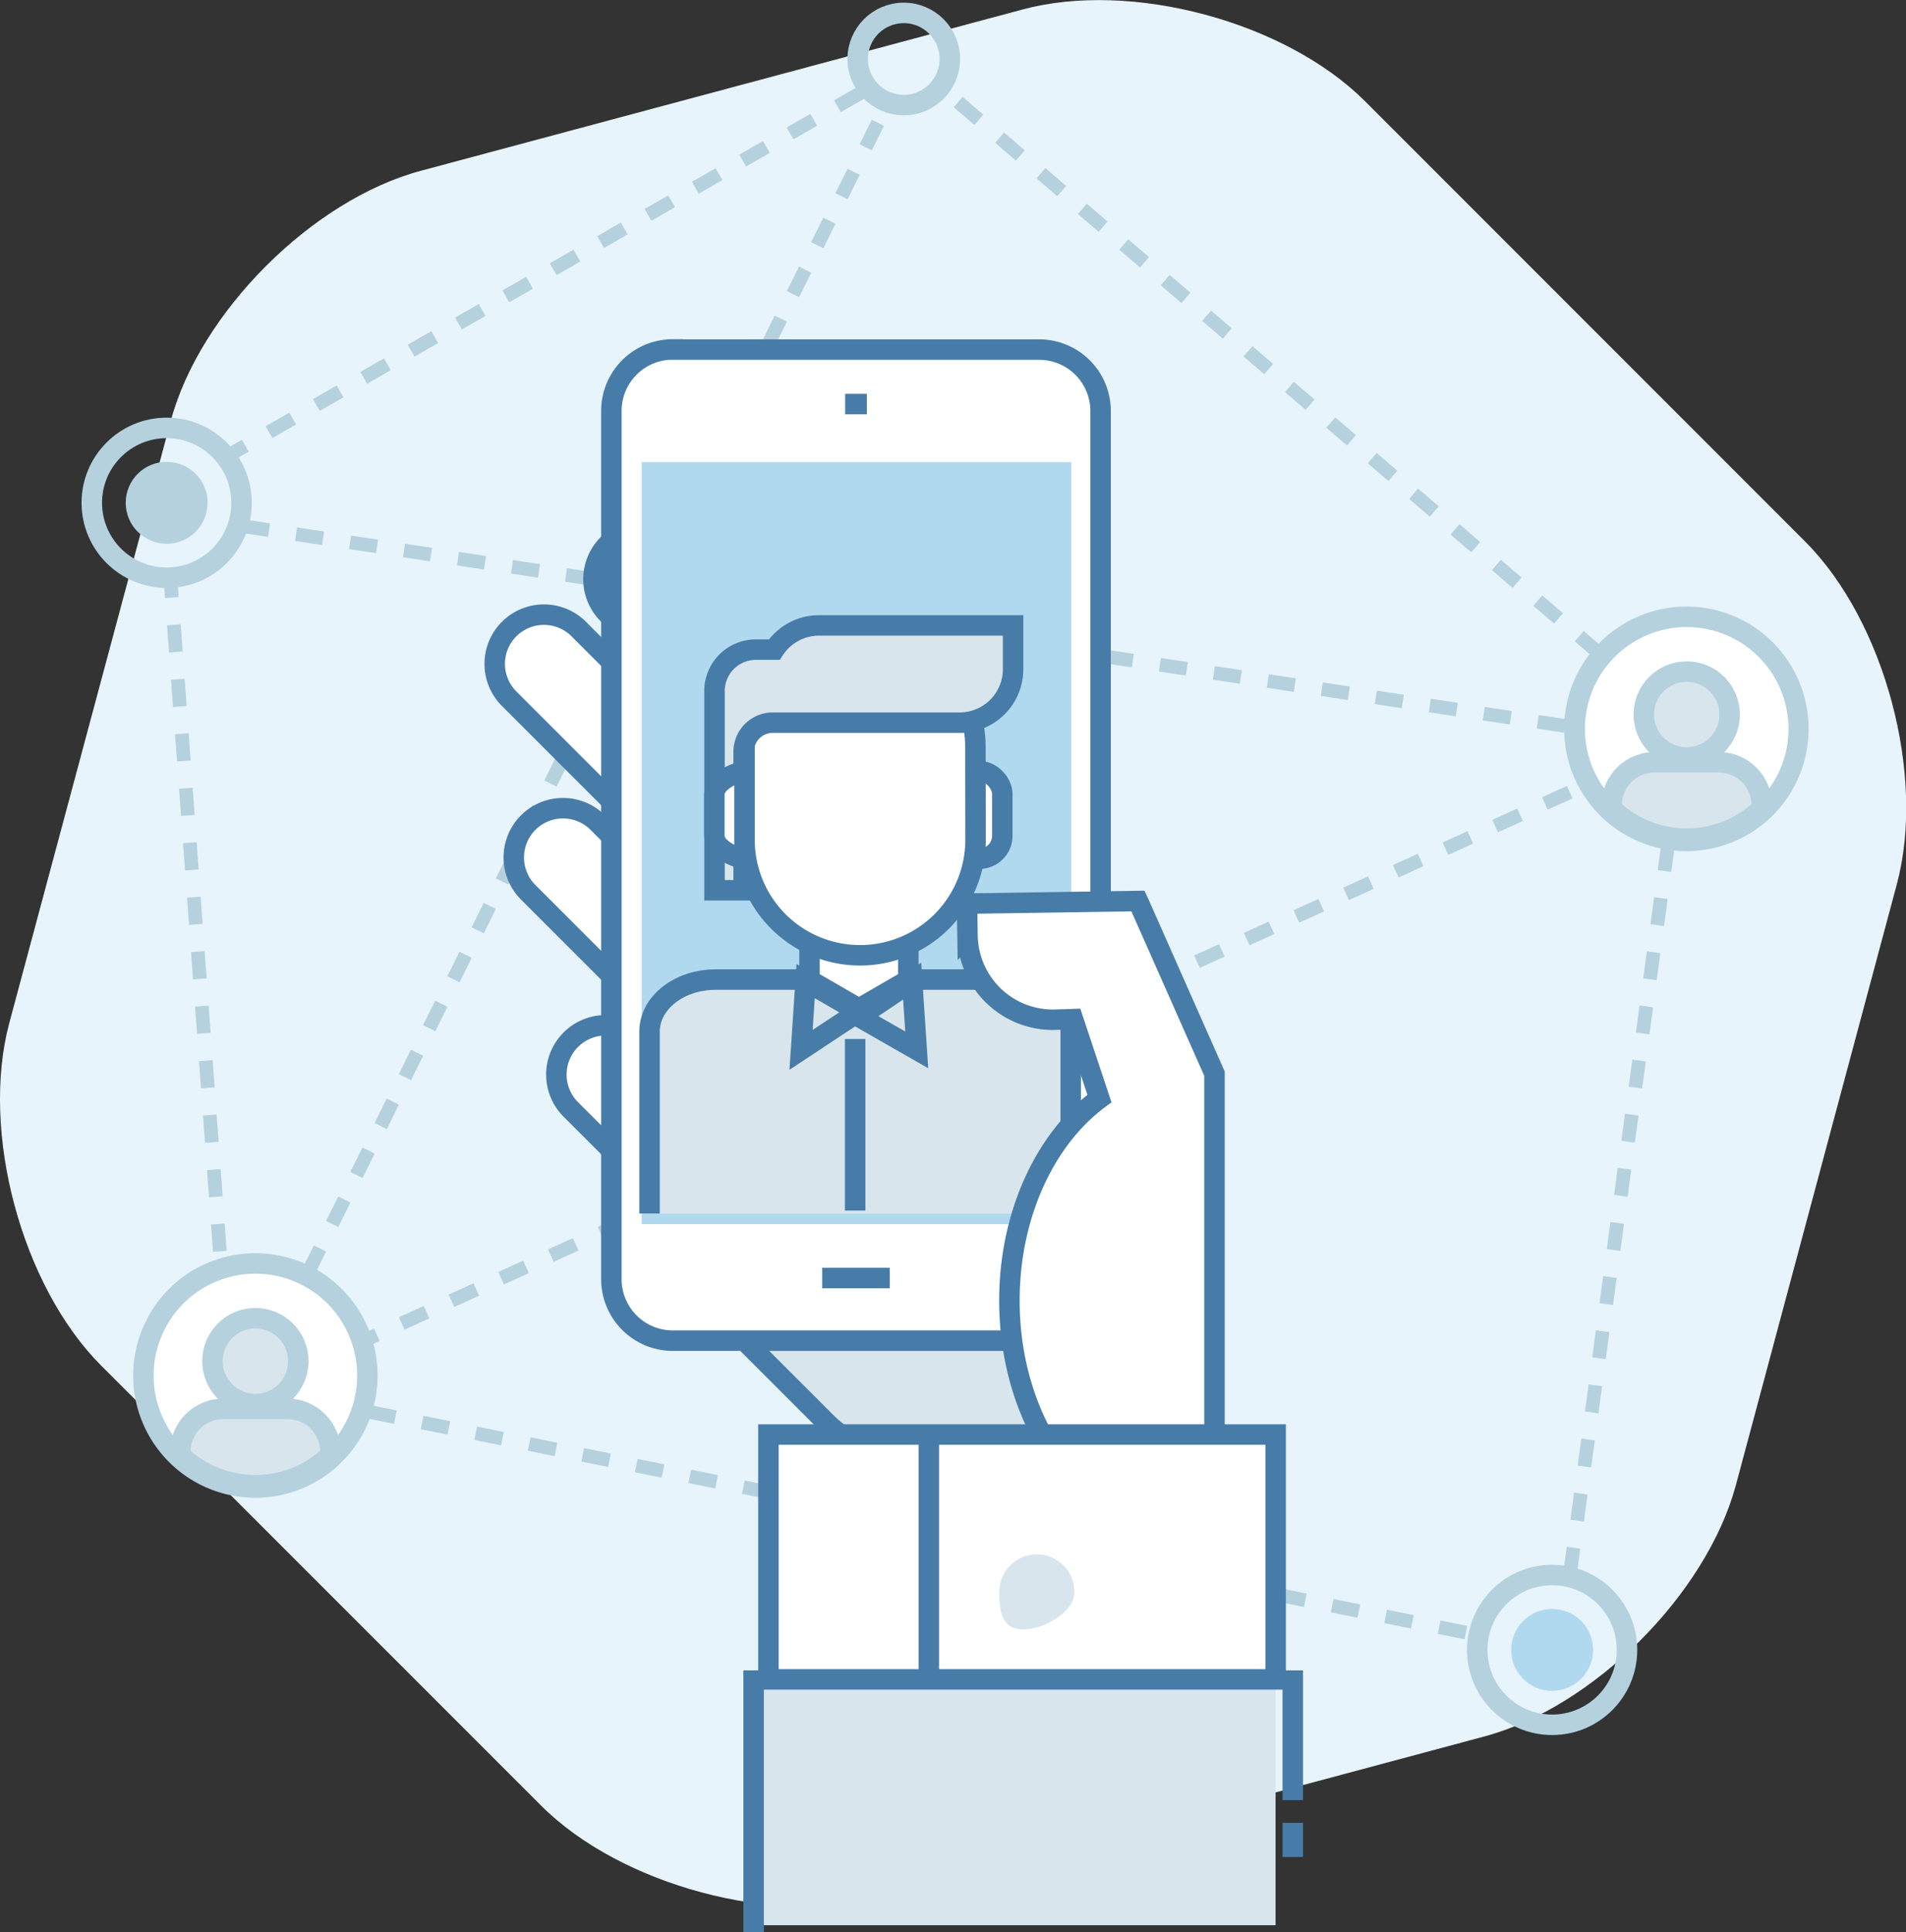 <svg xmlns="http://www.w3.org/2000/svg" viewBox="0 0 279.27 282.97"><rect x="0" y="0" width="279.27" height="282.97" fill="#333333" stroke="none"/><defs><style>.cls-1{fill:#e7f4fc;}.cls-11,.cls-2,.cls-3{fill:none;}.cls-2,.cls-3,.cls-7{stroke:#b5d1de;}.cls-2{stroke-miterlimit:2;stroke-width:2px;stroke-dasharray:4;}.cls-11,.cls-3,.cls-7,.cls-8,.cls-9{stroke-width:3px;}.cls-4{fill:#b5d1de;}.cls-5{fill:#b0d9ef;}.cls-6,.cls-8{fill:#fff;}.cls-10,.cls-7,.cls-9{fill:#d8e5ed;}.cls-11,.cls-8,.cls-9{stroke:#477ca8;}</style></defs><title>Asset 5</title><g id="Layer_2" data-name="Layer 2"><g id="Layer_4" data-name="Layer 4"><path class="cls-1" d="M14.82,200C3.15,188.31-2.9,165.73,1.37,149.79L25,61.71C29.24,45.77,45.77,29.24,61.71,25l88.08-23.6C165.72-2.9,188.31,3.15,200,14.82l64.48,64.48c11.67,11.67,17.72,34.25,13.45,50.19l-23.6,88.07C250,233.5,233.5,250,217.56,254.3l-88.08,23.6c-15.94,4.27-38.52-1.78-50.19-13.45Z"/><line class="cls-2" x1="35.47" y1="77.04" x2="231.42" y2="106.64"/><line class="cls-2" x1="38.01" y1="200.76" x2="129.47" y2="16.29"/><line class="cls-2" x1="37.01" y1="203.76" x2="248.42" y2="107.64"/><line class="cls-2" x1="230.02" y1="230.64" x2="244.82" y2="120.64"/><circle class="cls-3" cx="132.42" cy="8.64" r="6.75"/><circle class="cls-3" cx="24.42" cy="73.64" r="10.97"/><circle class="cls-4" cx="24.42" cy="73.64" r="6"/><circle class="cls-3" cx="227.42" cy="241.64" r="10.97"/><circle class="cls-5" cx="227.42" cy="241.64" r="6"/><path class="cls-6" d="M37.42,217.85a16.41,16.41,0,1,1,16.41-16.41A16.42,16.42,0,0,1,37.42,217.85Z"/><path class="cls-4" d="M37.42,186.54a14.91,14.91,0,1,1-14.91,14.91,14.92,14.92,0,0,1,14.91-14.91m0-3a17.91,17.91,0,1,0,17.91,17.91,17.91,17.91,0,0,0-17.91-17.91Z"/><circle class="cls-7" cx="37.42" cy="199.35" r="6.29"/><path class="cls-7" d="M32.7,206.34h9.43a6.29,6.29,0,0,1,6.29,6.29v.51a16,16,0,0,1-22,0v-.51A6.29,6.29,0,0,1,32.7,206.34Z"/><path class="cls-6" d="M247.14,123.15a16.41,16.41,0,1,1,16.41-16.41A16.42,16.42,0,0,1,247.14,123.15Z"/><path class="cls-4" d="M247.14,91.84a14.91,14.91,0,1,1-14.91,14.91,14.92,14.92,0,0,1,14.91-14.91m0-3A17.91,17.91,0,1,0,265,106.74a17.91,17.91,0,0,0-17.91-17.91Z"/><circle class="cls-7" cx="247.14" cy="104.65" r="6.29"/><path class="cls-7" d="M242.42,111.64h9.43a6.29,6.29,0,0,1,6.29,6.29v.51a16,16,0,0,1-22,0v-.51A6.29,6.29,0,0,1,242.42,111.64Z"/><line class="cls-2" x1="32.47" y1="67.27" x2="128.41" y2="12.29"/><line class="cls-2" x1="234.42" y1="95.78" x2="138.47" y2="13.29"/><line class="cls-2" x1="32.21" y1="183.26" x2="24.85" y2="83.04"/><line class="cls-2" x1="54.01" y1="206.76" x2="217.42" y2="239.64"/><path class="cls-8" d="M83.63,152.28a7.22,7.22,0,0,0,0,10.2L121.18,200a7.21,7.21,0,0,0,10.2,0h0a7.22,7.22,0,0,0,0-10.2L93.83,152.28a7.21,7.21,0,0,0-10.2,0Z"/><path class="cls-8" d="M77.39,120.48a7.22,7.22,0,0,0,0,10.2l37.55,37.54a7.22,7.22,0,0,0,10.2,0h0a7.21,7.21,0,0,0,0-10.2L87.59,120.48a7.21,7.21,0,0,0-10.2,0Z"/><path class="cls-8" d="M74.6,92.13a7.21,7.21,0,0,0,0,10.2l37.55,37.54a7.21,7.21,0,0,0,10.2,0h0a7.21,7.21,0,0,0,0-10.2L84.8,92.13a7.22,7.22,0,0,0-10.2,0Z"/><path class="cls-8" d="M89.07,79.73a7.21,7.21,0,0,0,0,10.2l37.55,37.55a7.21,7.21,0,0,0,10.2,0h0a7.21,7.21,0,0,0,0-10.2L99.27,79.73a7.21,7.21,0,0,0-10.2,0Z"/><path class="cls-9" d="M166,165.52c-.32-.38-.65-.76-1-1.12l-19.69-19.7a17.14,17.14,0,0,0-24.24,0l-19.7,19.7a17.13,17.13,0,0,0,0,24.24l19.7,19.69a17.12,17.12,0,0,0,3.14,2.46,13.66,13.66,0,0,0,10.08,4.44h41.93V165.52Z"/><path class="cls-8" d="M98.58,51.2h53.68a9,9,0,0,1,9,9V187.35a9,9,0,0,1-9,9H98.58a9,9,0,0,1-9-9V60.18a9,9,0,0,1,9-9Z"/><rect class="cls-5" x="94.01" y="67.67" width="62.95" height="111.62"/><line class="cls-8" x1="130.37" y1="187.18" x2="120.47" y2="187.18"/><line class="cls-8" x1="127.01" y1="59.18" x2="123.83" y2="59.18"/><path class="cls-9" d="M95.17,177.73V151.09c0-4.21,4.33-7.62,9.66-7.62h42.39c5.34,0,9.66,3.41,9.66,7.63v26.64"/><polygon class="cls-8" points="133.09 143.54 125.85 147.72 118.61 143.54 118.61 127.74 125.85 127.74 133.09 127.74 133.09 143.54"/><polygon class="cls-9" points="117.37 153.76 125.82 148.18 118.04 143.69 117.37 153.76"/><polygon class="cls-9" points="134.32 153.76 125.87 148.93 133.65 143.69 134.32 153.76"/><rect class="cls-8" x="139.9" y="112.95" width="6.96" height="12.81" rx="3.34" ry="3.34"/><path class="cls-8" d="M142.94,123A16.92,16.92,0,0,1,126,139.91h0A16.92,16.92,0,0,1,109.09,123V109.45A16.92,16.92,0,0,1,126,92.52h0a16.92,16.92,0,0,1,16.92,16.92Z"/><path class="cls-9" d="M120,91.6a7.82,7.82,0,0,0-6.55,3.54h-2.69a6.07,6.07,0,0,0-6.07,6.07v29.18h4.27V110.11a4.27,4.27,0,0,1,4.27-4.27h27.4A7.83,7.83,0,0,0,148.44,98V91.6Z"/><path class="cls-8" d="M109.09,113c-1.68.17-4.42,1.58-4.42,3.31v6.13c0,1.73,2.74,3.13,4.42,3.31Z"/><line class="cls-8" x1="125.3" y1="152.17" x2="125.3" y2="177.3"/><path class="cls-8" d="M166.83,132.15l-.09-.19-25.05.38c0,.18,0,.35,0,.53l.07,4.17a12.52,12.52,0,0,0,12.72,12.31l2.74-.09,3.87,11.63c-7.87,5.81-13.19,16.88-13.19,29.6,0,9.77,3.14,18.57,8.16,24.76h21.89v-58Z"/><rect class="cls-10" x="109.92" y="247.43" width="76.98" height="34.53"/><rect class="cls-8" x="112.59" y="210.1" width="74.32" height="35.86"/><path class="cls-10" d="M157.42,233.14c0,3-4.46,5.5-7.5,5.5s-3.5-2.46-3.5-5.5a5.5,5.5,0,0,1,11,0Z"/><line class="cls-11" x1="136.09" y1="245.3" x2="136.09" y2="210.3"/><line class="cls-11" x1="110.42" y1="244.64" x2="110.42" y2="282.97"/><line class="cls-11" x1="189.42" y1="244.64" x2="189.42" y2="263.64"/><line class="cls-11" x1="189.42" y1="266.97" x2="189.42" y2="271.97"/></g></g></svg>